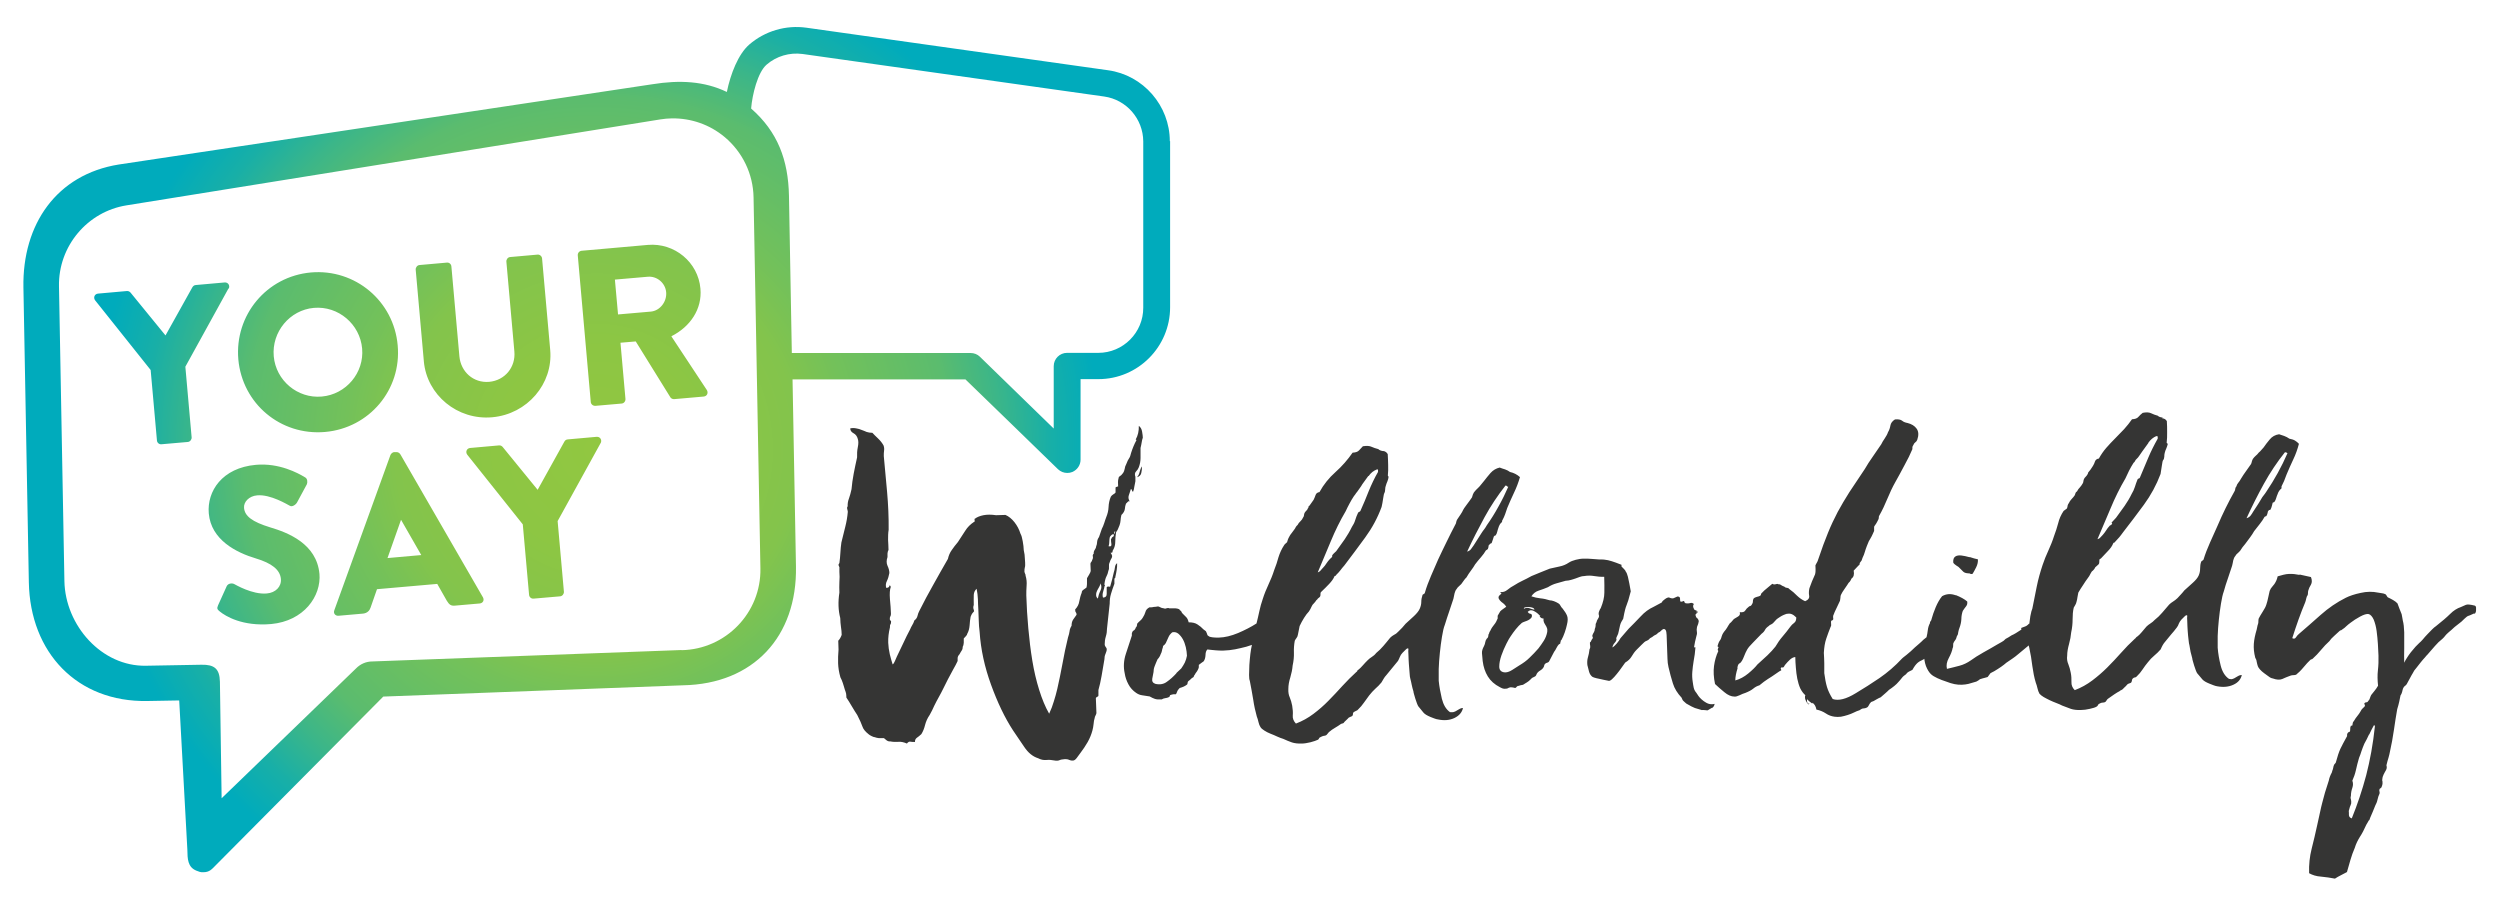 <?xml version="1.0" encoding="UTF-8"?>
<svg id="Layer_1" data-name="Layer 1" xmlns="http://www.w3.org/2000/svg" xmlns:xlink="http://www.w3.org/1999/xlink" version="1.1" viewBox="0 0 1750.7 634.3">
  <defs>
    <style>
      .cls-1 {
        fill: url(#radial-gradient);
      }

      .cls-1, .cls-2 {
        stroke-width: 0px;
      }

      .cls-2 {
        fill: #353534;
      }
    </style>
    <radialGradient id="radial-gradient" cx="417.8" cy="314.9" fx="417.8" fy="314.9" r="352.7" gradientUnits="userSpaceOnUse">
      <stop offset="0" stop-color="#91c741"/>
      <stop offset=".2" stop-color="#8dc643"/>
      <stop offset=".4" stop-color="#83c44c"/>
      <stop offset=".5" stop-color="#73c15a"/>
      <stop offset=".7" stop-color="#5bbc6e"/>
      <stop offset=".8" stop-color="#3cb688"/>
      <stop offset=".9" stop-color="#18afa7"/>
      <stop offset="1" stop-color="#00abbc"/>
    </radialGradient>
  </defs>
  <path class="cls-2" d="M1659.1,514.4c1-2.2,2.1-4.4,3.3-6.5.5,0,.7.2.7.7-1.3,12.4-3.4,23.8-6.1,34.3-2.8,10.5-6.2,20.6-10.1,30.2-1.3-.4-1.9-1.2-2-2.3,0-1.1,0-2.1-.1-2.9.3-1.3.6-2.2.8-2.9.3-.6.6-1.4.9-2.4.1-1.1,0-2.1-.2-2.8-.3-.8-.3-1.6,0-2.4,0-2.1.4-4,1-5.7.6-1.8.6-3.4,0-5,1-2.2,1.9-4.7,2.5-7.4.6-2.7,1.3-5.6,2.2-8.6.6-1.4,1.2-3,1.7-4.7.6-1.7,1.2-3.4,2-5.2,1.2-2.1,2.3-4.3,3.3-6.5M1610.4,402.6c-2.5-.5-5-.8-7.4-.7-1.3,0-2.6.3-4,.6-1.4.4-2.7.7-4,1.1-.3,1.3-.6,2.3-1,3.1-.4.8-.8,1.6-1.3,2.3-.5.7-1.1,1.4-1.7,2.1-.6.6-1.1,1.5-1.6,2.7-.3,1.1-.6,2.6-1,4.5-.4,1.9-.8,3.6-1.3,5-.4,1.4-1.3,3.1-2.6,5.1-1.3,2-2.2,3.6-2.8,4.8-.1.5-.2,1-.2,1.7,0,.6,0,1.3-.2,1.9-.3.8-.5,1.5-.6,2.2-.1.6-.3,1.3-.4,1.9-1.1,3.7-1.8,7-2,10-.2,3,.1,6.2,1,9.7.5.8.9,1.7,1,2.8.2,1.1.5,2.1.8,3.1.2.6.7,1.4,1.5,2.3.8.9,1.8,1.8,2.9,2.6,1.1.8,2.2,1.6,3.3,2.4,1,.8,2,1.2,2.8,1.3,2.7,1,4.9,1.1,6.6.4,1.7-.8,3.7-1.6,5.9-2.4.6-.2,1.2-.3,1.9-.3.6,0,1.3-.1,1.9-.3,1.5-1.2,3.3-2.9,5.2-5.2,1.9-2.3,3.5-4,4.7-5.1.3-.3.6-.5.9-.5.3,0,.6-.2.9-.5,2-1.8,3.9-3.8,5.8-6.1,1.9-2.3,3.8-4.3,5.8-6.1.7-1.1,1.9-2.4,3.5-3.8,1.6-1.4,2.8-2.5,3.6-3.3.3-.3.6-.5.9-.5.3,0,.6-.2.9-.5,1.2-.8,2.3-1.6,3.1-2.5.8-.8,1.9-1.6,3.1-2.5,1.7-1.3,3.8-2.7,6.4-4.1,2.6-1.4,4.5-2,6-1.8,1.4.4,2.6,1.8,3.6,4,.9,2.3,1.6,4.9,2,7.9.4,3,.7,6.1.9,9.2.2,3.2.3,5.8.4,8,.1,3.5,0,6.9-.4,10.3-.4,3.4-.3,7,.1,10.8-.8,1.3-1.5,2.5-2.4,3.5-.8,1.1-1.6,2.1-2.4,3-.4.8-.7,1.5-.9,2.2-.1.6-.5,1.3-1.1,1.9-.3.6-.7,1-1.3,1-.6,0-1,.2-1.3.5-.3.2-.3.5,0,1.1.3.5.3,1,0,1.3-.5.5-.9,1-1.5,1.5-.5.5-1,1.1-1.2,1.7-.8,1.3-1.5,2.5-2.4,3.5s-1.6,2.2-2.4,3.5c-.5.5-.7.9-.8,1.3,0,.4-.2,1-.3,1.8-.2.2-.4.2-.7.2-.3,0-.5.1-.4.3-.3.5-.4,1.1-.4,1.8,0,.7,0,1.4-.2,2-.3.2-.6.3-.8.4-.2,0-.4.2-.6.4-.3.3-.5.8-.6,1.3,0,.6,0,.9,0,1.1-2.1,3.7-3.6,6.7-4.7,8.9-1,2.2-2.1,5.4-3.2,9.6,0,.1-.2.4-.6.8-.4.4-.6.7-.6.8-.3.6-.5,1.3-.6,2-.1.7-.3,1.4-.6,2l-.4,1.4c-.6,1.1-1,2-1.3,2.8-.3.7-.6,1.7-.8,2.8-1.1,3.4-2,6.2-2.7,8.5-.6,2.3-1.2,4.5-1.8,6.7-.6,2.2-1.1,4.4-1.6,6.8-.5,2.4-1.2,5.4-2,9.1-1.2,5.6-2.5,11.1-3.9,16.6-1.4,5.5-2,11.2-1.8,17.2,2.3,1.3,5.1,2.2,8.4,2.4,3.3.3,6.6.8,9.7,1.4,1.2-.8,2.6-1.6,4.2-2.4,1.6-.8,2.9-1.5,4.2-2.2.8-3,1.7-6,2.5-8.7.8-2.8,1.8-5.5,3-8.3.8-2.7,2.1-5.3,3.6-7.7,1.6-2.4,2.9-5,4.1-7.7l.5-1c.1-.2.4-.7.9-1.5.3-.6.5-1,.6-1.1,0,0,.2-.2.3-.3.2,0,.3-.2.3-.4,0-.2.3-.6.5-1.4.6-1.3,1.2-2.7,1.8-4.2.6-1.5,1.1-2.9,1.7-4.2.7-1.3,1.3-2.7,1.6-4.2.3-1.5.8-2.9,1.4-4.2.2-.3.1-.8,0-1.4-.2-.6-.2-1.2,0-1.7,0-.2.2-.4.7-.7.4-.3.7-.6.7-.7.4-1.1.7-1.9.7-2.4,0-.5,0-.9,0-1.2,0-.3,0-.7-.2-1.1,0-.4,0-1.2.3-2.5.4-1.3,1-2.4,1.6-3.5.7-1.1,1.1-1.9,1.2-2.5.1-.5.1-1,0-1.5-.2-.5-.2-1,0-1.3.4-1.6.8-3.2,1.3-4.7.4-1.5.8-2.9,1-4.2,1.1-4.8,2-9.9,2.8-15.3.8-5.4,1.5-10.2,2.3-14.5.6-1.8,1-3.5,1.4-5.2.3-1.7.6-3.1.9-4.4.6-.8,1.1-2,1.4-3.6.3-1.6,1.1-2.8,2.4-3.6.3-.3.8-1,1.3-2.1.6-1,1.2-2.1,1.8-3.3.6-1.1,1.1-2.1,1.7-3,.5-.9.8-1.5,1-1.8.2-.2.7-.8,1.6-2,.9-1.1,1.9-2.4,2.9-3.7,1.1-1.3,2-2.5,3-3.5.9-1.1,1.4-1.7,1.6-1.8,2-2.3,3.8-4.3,5.4-6.2,1.6-1.9,3.3-3.5,5.2-5,.9-.8,1.6-1.6,2-2.2.5-.6,1.3-1.5,2.5-2.5.8-.6,1.4-1.2,2-1.7.5-.5,1-.9,1.3-1.2.3-.3,1.2-1.1,2.8-2.3,1.5-1.1,2.5-1.9,2.8-2.2,1.5-1.5,2.6-2.5,3.1-2.9.5-.5,1-.8,1.4-1,.4-.2.8-.3,1.4-.5.5-.2,1.5-.6,2.9-1.3.3.3.6.2.9-.3.3-.5.5-1.1.5-1.8,0-.7,0-1.4,0-2.1-.1-.7-.4-1.1-.9-1.3-3.2-.8-5.3-1-6.3-.5-1,.5-2.1,1-3.4,1.5-2.7.9-5.2,2.5-7.5,4.8s-5.7,5.2-10,8.6c-.8.5-1.7,1.3-2.7,2.3-1.1,1.1-2.2,2.2-3.3,3.4-1.2,1.2-2.2,2.4-3.2,3.6-1,1.1-1.8,2-2.4,2.4-.8.7-1.7,1.6-2.7,2.7-1.1,1.2-2.1,2.4-3.2,3.8-1.1,1.4-2,2.7-2.8,4-.8,1.3-1.5,2.4-1.9,3.4-.1-3-.1-6.4,0-10.3,0-3.9,0-7.5,0-11-.1-3.3-.4-6.1-1-8.3-.2-.8-.3-1.6-.4-2.3-.1-.8-.3-1.5-.4-2.1-.5-1.1-1-2.4-1.6-4-.5-1.5-1-2.7-1.3-3.5-.7-.8-1.7-1.6-3.1-2.4-1.4-.8-2.6-1.4-3.7-1.9-.3-.3-.6-.7-.9-1.3-.3-.6-.6-.9-1.1-1-.6-.3-1.4-.5-2.3-.6-.9-.1-1.7-.3-2.5-.4-3.8-.8-7.9-.8-12.2.2-4.3.9-7.8,2.1-10.4,3.4-6.4,3.2-12.2,7.2-17.6,12-5.4,4.8-10.4,9.2-15.2,13.3-.8.6-1.5,1.5-2.1,2.4-.6,1-1.5,1.2-2.6.6,1.4-4.5,2.9-8.8,4.4-13.1,1.5-4.2,3.1-8.3,4.7-12.1.3-.8.5-1.7.7-2.6.2-1,.5-1.7,1-2.4.1-.3.2-.8.2-1.3,0-.5,0-1.1.2-1.8.4-1.4,1-2.8,1.9-4.2.8-1.4.8-3.2,0-5.3-2.9-.7-5.6-1.3-8.1-1.8M1601.2,316.9c.2.3.4.4.7.4-4.1,9.5-9.1,18.5-14.9,27.1-.6.9-1.2,1.8-1.8,2.5-.6.7-1.3,1.7-2,3-.8,1.3-1.5,2.6-2.4,3.9-.8,1.3-1.8,2.8-3,4.6-.4.8-1,1.6-1.7,2.6-.7.9-1.6,1.5-2.9,1.9,3.8-8.3,7.9-16.4,12.2-24.2,4.3-7.8,9.2-15.1,14.6-21.9.6-.2,1-.1,1.2.2M1504.4,310.1c1.6-2.3,3.5-3.8,5.6-4.7.6,0,1,.1,1,.4v1.4c-2.5,4.4-4.7,8.8-6.6,13.3-1.9,4.5-3.9,9.1-5.9,14-.1.3-.4.5-.8.6-.4.1-.7.3-.8.6-.7,1.8-1.4,3.5-1.9,5.3-.6,1.8-1.3,3.4-2.2,4.8-1.5,3.1-3.2,5.9-5,8.5-1.9,2.6-3.9,5.4-6,8.3-.3.3-.8.8-1.4,1.5-.6.6-1.1,1.2-1.4,1.5-.3.2-.4.4-.2.6s.3.4.3.6c-.3.5-.7.8-1.1,1-.5.2-.8.4-.9.7-.8.8-1.5,1.8-2.2,2.9-.7,1.1-1.5,2.2-2.4,3.2-.4.5-1,1.1-1.6,1.7-.6.7-1.3,1.1-2.1,1.3,2.9-6.7,5.9-13.9,9.1-21.4,3.1-7.5,6.6-14.6,10.5-21.2.7-1.6,1.6-3.4,2.5-5.3,1-1.9,2-3.8,3.2-5.6.5-.3.8-.8,1-1.2.2-.5.6-1.1,1.3-1.7.4-.3,1.1-1.1,1.8-2.2.8-1.1,1.4-2.1,2-2.9,1.2-1.6,2.6-3.6,4.2-5.8M1514.5,292.4c-1.5-.1-2.7-.5-3.5-1.3-1.6-.4-3.1-1-4.6-1.7-1.4-.7-3.4-.8-5.9-.3-1.1.8-2.1,1.8-3,2.8-.9,1.1-2.4,1.6-4.5,1.7-1.7,2.4-3.5,4.7-5.5,6.9-2.1,2.2-4.2,4.4-6.3,6.5-2.1,2.1-4.2,4.3-6.2,6.6-2,2.3-3.7,4.8-5.2,7.5-1.4.2-2.3.9-2.7,2-.4,1.1-.8,2.2-1.4,3.1-1.3,2.1-2.3,3.5-2.9,4.1-.3.2-.5.5-.6,1,0,.5-.3.9-.6,1.2-.1.3-.4.7-.8,1.1-.4.4-.7.8-1,1.1-.4.6-.7,1.3-.8,2,0,.7-.2,1.3-.5,1.8-.6,1.1-1.3,2-2,2.8-.8.8-1.5,1.7-2,2.8-.6.3-1,.8-1.1,1.3-.1.6-.4,1.1-.6,1.6-.6.8-1.3,1.7-2.2,2.6-.8.9-1.4,1.7-1.7,2.5-.6.8-.9,1.5-1,2,0,.6-.2,1.2-.5,2-.9.7-1.7,1.2-2.3,1.7-1.8,2.7-3.1,5.6-3.8,8.6-.8,2.9-1.7,5.9-2.9,9-1.1,3.5-2.5,6.9-4,10.2-1.5,3.3-2.9,6.6-4,10-1.7,5.1-3.1,10.1-4.1,15.1-1,4.9-2,10.1-3.1,15.5-.4.8-.9,2.6-1.4,5.3-.4,2.7-.8,5.6-1,8.6-.2,3-.3,5.8-.3,8.4,0,2.6.2,4.2.5,4.8,1,4.5,1.7,8.9,2.2,13.1.6,4.2,1.3,8,2.4,11.6.5,1.3.9,2.6,1.2,4,.3,1.4.8,2.7,1.4,3.8.7.8,1.6,1.5,2.9,2.3,1.3.7,2.7,1.5,4.2,2.2,1.5.7,3.1,1.4,4.7,2,1.6.6,3,1.2,4.1,1.8,2.2.9,4.3,1.6,6.1,2.3,1.8.6,4.2.9,7,.8,1.9,0,4-.3,6.2-.8,2.3-.5,4-1,5-1.7.3-.2.6-.5.8-1,.2-.5.7-.9,1.5-1.2.6-.3,1.2-.5,1.9-.5.6,0,1.1-.1,1.4-.3.5-.2.8-.5,1.1-1.1.3-.6.7-1,1.1-1.3,1.4-1,2.8-2,4.3-3,1.4-1,2.7-1.7,3.8-2.3.3-.3.7-.6,1.3-.8.5-.2,1-.6,1.5-1.2.3-.3.6-.6,1-1,.4-.3.7-.6,1-1,.5-.7,1-1.1,1.6-1.3.6-.2,1.1-.3,1.4-.5.5-.3.7-.8.8-1.4,0-.6.2-1.1.5-1.5.4-.5,1-.8,1.5-.9.6,0,1-.3,1.3-.6,1.7-1.6,3.1-3.3,4.2-5,1.1-1.7,2.4-3.4,3.7-5,1.4-1.8,2.8-3.3,4.5-4.7,1.6-1.3,3.1-2.8,4.5-4.4.9-2.2,1.9-4,3.1-5.3,1.4-1.8,2.7-3.4,4.1-5,1.4-1.5,2.7-3.2,4.1-5,.6-.8,1.1-1.7,1.4-2.7.4-.9.9-1.8,1.7-2.7.6-.6,1.4-1.4,2.3-2.3.9-.9,1.5-1.1,1.9-.6-.1.8-.2,2.2,0,4.3,0,2.1.2,4.2.3,6.4.2,2.2.3,4.3.6,6.3.2,2,.4,3.2.6,3.7.4,3.1,1.1,6.2,2,9.2,0,.3.1.9.4,1.9.3,1,.6,2,.9,3.1.4,1.1.7,2.2,1.1,3.2.4,1,.7,1.8,1,2.2,1.5,1.8,2.7,3.3,3.7,4.4,1,1.1,2.6,2,4.8,2.9.8.3,1.7.6,2.8,1.1,1,.4,2,.7,2.8.8,4.3.8,8.1.4,11.3-1.1,3.3-1.5,5.2-3.8,5.9-6.8-1,0-1.7.2-2.4.6-.6.3-1.2.7-1.9,1.1-.6.4-1.3.8-2,1-.7.3-1.6.3-2.7,0-2.7-1.8-4.7-4.9-5.8-9.3-1.1-4.4-1.8-8.5-2.1-12.5,0-1.9,0-4.6,0-8.2.1-3.6.4-7.3.8-11.3.4-3.9.9-7.8,1.5-11.4.6-3.6,1.2-6.5,2-8.6.8-3,1.8-6.1,2.9-9.2,1.1-3.1,2-6,2.9-8.7.3-1.3.6-2.5.8-3.8.3-1.3.8-2.3,1.5-3.1.3-.6.8-1.3,1.5-1.8.7-.6,1.3-1.2,1.9-1.9.5-.8,1-1.6,1.6-2.4.6-.8,1.2-1.5,1.8-2.2,1.2-1.6,2.4-3.2,3.5-4.7,1.1-1.5,2.1-3,2.8-4.3,1.2-1.6,2.5-3.3,4-5.1,1.4-1.8,2.5-3.4,3.3-4.9.1-.2.4-.3.7-.4.3,0,.6-.2.7-.4.4-.8.7-1.5.8-2.2,0-.6.2-1.1.6-1.4.1-.3.4-.5.7-.5.3,0,.6,0,.7-.3.4-.8.8-1.7,1-2.7.2-1,.4-1.7.5-2,.2-.2.3-.3.5-.3.2,0,.4,0,.7-.3.6-.8,1-1.7,1.3-2.8.3-1,.6-1.9.9-2.5.3-1,.7-1.8,1.2-2.5.5-.7.9-1.2,1.3-1.3.3-.5.4-.8.3-.9,0-.2,0-.5,0-.9,1.2-2.2,2.4-5,3.5-8.2,1.5-3.5,3-7.1,4.7-10.6,1.7-3.5,3-7.2,4-11-.8-.9-1.8-1.7-2.8-2.3-1-.6-2.4-1-3.9-1.3-1.1-.8-2.3-1.4-3.6-1.9-1.3-.5-2.5-.9-3.6-1.2-2.7.4-4.9,1.6-6.6,3.7-1.7,2-3.1,3.9-4.2,5.5-.6.6-1.2,1.3-1.7,1.9-.5.7-1.1,1.2-1.7,1.7-.8,1-1.5,1.8-2.2,2.3-.7.6-1.3,1.3-1.9,2.1-.3.5-.5,1-.7,1.6-.1.6-.3,1.2-.6,2-1.2,1.8-2.4,3.5-3.6,5.1-1.2,1.6-2.3,3.3-3.4,5.1-.7,1.3-1.4,2.3-2,3-.6.7-1.1,1.6-1.3,2.5-.5.5-.7,1.1-.8,1.7,0,.6-.2,1.2-.5,1.7-4.3,7.6-8.3,15.7-12,24.4-1.6,3.7-3.3,7.5-5.2,11.6-1.8,4-3.3,7.9-4.5,11.8,0,.2-.2.4-.7.7-.5.3-.8.6-.9.7-.6,1.6-.8,3.2-.8,4.9,0,1.7-.3,3.3-1,4.9-.7,1.6-2.1,3.3-4.1,5.1-2,1.8-4,3.6-6,5.4-.8,1-1.5,1.9-2.3,2.7-.8.8-1.6,1.7-2.5,2.7-1.1,1-2.1,1.8-3.1,2.4-1,.6-1.9,1.3-2.7,2.1-1.7,2-3.3,3.9-4.9,5.7-1.6,1.9-3.3,3.5-5.2,5-.9,1-1.9,1.8-3,2.5-1.1.7-2,1.4-2.8,2.2-1.1,1.3-2.2,2.6-3.3,3.9-1.1,1.3-2.1,2.3-2.9,2.9-.6.3-1,.7-1.2,1-.2.3-.4.6-.7.7-3.4,3.1-6.6,6.4-9.7,9.9-3.1,3.5-6.3,6.9-9.6,10.2-3.3,3.3-6.8,6.3-10.5,9.1-3.7,2.8-7.8,5.1-12.3,6.8-1.7-1.7-2.4-3.6-2.3-5.6,0-2.1,0-4.3-.5-6.6-.4-2.2-1-4.2-1.7-6-.8-1.8-1.1-3.8-.8-6,0-2.5.5-5.2,1.3-8.1.8-2.9,1.3-5.6,1.5-8.1.7-3.2,1-6.2,1-9.2,0-2.9.2-5.7.8-8.2.3-.6.7-1.3,1.1-1.9.4-.6.7-1.5.9-2.4.3-1.1.5-2.1.6-3,.1-.9.3-1.9.6-3.2,1-1.8,2.2-3.6,3.4-5.4,1.2-1.9,2.2-3.4,3.2-4.7.8-1,1.4-2,1.9-3.1.5-1.1,1.1-1.9,1.7-2.2.8-.8,1.2-1.4,1.4-1.8.1-.4.4-.8.9-1.1.3-.3.6-.6,1-.9.4-.2.7-.6,1-1.1.1-.3.2-.8.2-1.4,0-.6,0-1.2.2-1.7l.9-.5c1.5-1.6,3.2-3.3,4.9-5.2,1.8-1.8,3-3.6,3.7-5.3,0-.3.2-.5.6-.6.4,0,.6-.2.6-.4,1.2-1.3,2.2-2.5,3.1-3.4.8-1,1.7-2.1,2.6-3.4,4.8-6.2,9.7-12.6,14.6-19.3,4.9-6.7,8.8-13.9,11.7-21.6.2-1.6.5-3.5.9-5.8.3-2.3.6-3.6.9-3.9.5-.5.7-1.3.8-2.3,0-1,.1-1.9.3-2.7.3-1.1.6-2.2,1.1-3.1.4-1,.8-2.1,1.1-3.4-.2,0-.3,0-.5-.2-.3-.3-.4-.5-.3-.7.2-2.1.4-4.4.3-7,0-2.6,0-5.3-.2-7.9-.7-1.2-1.8-1.9-3.3-2M1369.6,416.9c-3.4-1.3-6.6-1.1-9.6.6-1.7,2.1-3.2,4.7-4.5,7.8-1.3,3.1-2.2,5.8-2.8,8-.1.8-.4,1.4-.8,1.8-.4.4-.5.8-.3,1.1-.9,1.6-1.4,3.3-1.6,5.1-.2,1.7-.5,3.4-.9,5-.4,2.2-.8,4.4-1.2,6.4-.4,2.1-.6,4-.5,5.7,0,2.8.4,5.5,1.3,8,1,2.5,2.1,4.3,3.4,5.6,1.1,1.1,2.7,2,4.6,2.9,1.9.9,4,1.7,6.2,2.4,4,1.6,7.7,2.4,11,2.2,1.6,0,3.1-.3,4.6-.6,1.5-.4,3.3-.9,5.5-1.6,1.2-.7,2-1.1,2.2-1.4.2-.2.5-.4.8-.4,1.1-.4,2-.6,2.8-.8.8-.2,1.5-.4,2.1-.6.4-.5,1.1-1.4,2-2.7.6-.3,1.1-.6,1.5-.8.4-.2.7-.3,1-.5,3.7-2.2,6.6-4.2,8.6-6,1.7-1.2,3.2-2.2,4.4-3,1.2-.8,2.5-1.8,3.9-3,2.6-2.1,5.2-4.3,7.7-6.4,2.5-2.1,4.8-4.1,6.8-5.9.9-1.3,1.7-2.3,2.5-3,.8-.7,1.3-1.6,1.6-2.5.3-1.8.6-3.5.9-5.2.3-1.8.2-3.2-.5-4.5-.8-.1-1.5,0-2.2.7-.7.6-1.5,1.1-2.4,1.6-1.4.8-2.7,1.6-4.1,2.4-1.3.8-2.3,1.3-2.9,1.6-.9,1-1.8,1.6-2.8,1.9-1,.3-1.7.6-2.4.9-.1.2-.2.4,0,.8.1.4,0,.6-.3.6-1.2.8-2.4,1.6-3.6,2.3-1.2.7-2.1,1.2-2.9,1.5-.8.5-1.5,1-2.2,1.4-.7.4-1.4.8-2,1.1-.9,1-1.8,1.7-2.8,2.2-.9.5-2,1.1-3.2,1.8-2.8,1.7-6,3.5-9.6,5.5-3.6,2-6.5,3.9-8.7,5.5-2.6,1.8-5.3,3.1-8,3.8-2.7.7-5.7,1.5-8.8,2.2-.6-2.5-.1-5,1.3-7.6,1.4-2.6,2.3-4.9,2.7-7,.3-.3.4-1.4.4-3.1.3-.8.7-1.6,1.3-2.3.6-.7,1-1.7,1.3-3,.3-.3.5-.8.7-1.3.1-.6.2-1,.2-1.3.1-.5.2-.9.3-1.3,0-.4.3-.9.5-1.6.9-2.3,1.3-4.4,1.4-6.4,0-2,.4-4,1-5.7.7-1.1,1.5-2.2,2.3-3.2.8-1,1-2.1.8-3.4-2-1.7-4.6-3.1-8.1-4.5M1379.2,390.2c-2.1-.6-4-1-5.7-1.2-1.7-.2-3.2,0-4.2.7-1.1.7-1.6,2-1.5,4.1,0,.6,1.2,1.7,3.7,3.2,1.5,1.5,2.6,2.6,3.3,3.3.7.7,1.9,1.1,3.5,1.2.6,0,1.1,0,1.4.3.3.2.9.3,1.7,0,.8-1.3,1.6-2.8,2.5-4.6.9-1.8,1.3-3.6,1.2-5.5-1.8-.4-3.7-.9-5.7-1.6M1251.5,429.9c2.1-.6,4.2.2,6.4,2.5,0,1.7-.4,3-1.5,3.8-1.1.8-2,1.7-2.7,2.7-1.7,2.3-3.4,4.5-5.3,6.7-1.9,2.2-3.6,4.6-5.1,7.2-1.5,1.9-3.4,4-5.6,6.1-2.2,2.1-4.6,4.3-7,6.4-1.4,1.8-3.5,3.9-6.4,6.3-2.9,2.4-5.9,4-9.1,4.9,0-2.5.6-5.4,1.6-8.6-.2-.3-.1-.9.2-1.8.3-.9.8-1.5,1.6-1.8.9-.8,1.8-2.3,2.6-4.4.8-2.1,1.6-3.8,2.3-5,.7-1.3,2.1-2.9,4-4.8,1.9-1.9,3.9-4,6.1-6.3,1.1-.8,1.9-1.7,2.4-2.7.5-1,1.4-1.9,2.6-2.7.4-.5.9-.8,1.4-1,.5-.2,1-.5,1.6-1,1.2-1.3,2-2.2,2.4-2.6.4-.4,1.3-1,2.7-1.9,1.2-.8,2.9-1.6,5-2.2M1269.2,492.1c1.5,1,2.4,2.6,2.8,4.8,2.5.5,4.8,1.5,6.6,2.7,1.9,1.3,3.9,2,6.1,2.3,1.4.2,2.9.2,4.5,0,1.6-.3,3.1-.7,4.7-1.2,1.6-.5,3.1-1.1,4.5-1.8,1.4-.7,2.6-1.2,3.7-1.5,1.1-.8,2-1.3,2.8-1.3.8,0,1.6-.2,2.4-.6.6-.3,1.1-.9,1.4-1.6.3-.7.8-1.5,1.6-2.3,1.1-.3,2.4-.9,3.7-1.8,1.4-.8,2.4-1.3,3-1.5.9-.8,1.9-1.7,3-2.6,1.1-.9,2-1.8,2.8-2.6,1.2-.8,2.5-1.7,3.7-2.7,1.2-1,2.2-1.9,2.8-2.7.8-.8,1.6-1.8,2.4-2.8.8-1.1,1.9-2,3.1-2.8.3-.6.9-1.2,1.8-1.7.9-.5,1.8-.9,2.6-1.3.7-1.3,1.4-2.3,1.9-3,.5-.7,1.1-1.3,1.6-1.8.5-.5,1.2-.9,1.8-1.3.7-.3,1.7-.8,2.9-1.5,1.5-1.8,3.1-3.2,4.6-4.3,1.5-1.1,2.7-2,3.5-2.9,1.1-1.1,1.9-2,2.6-2.6.7-.6,1.3-1.2,1.8-1.8.5-.6.8-1.1.8-1.5.3-1.1.6-1.9,1-2.3.4-.4.7-1.1,1-2,.3-.2.8-.8,1.3-1.8.6-1,.9-1.7.9-2.1.8-.3,1.2-1.2,1.3-2.5.1-1.3.3-2.2.4-2.5.4-1.3.5-2.1.1-2.4-.3-.3-.8-.3-1.5.2-.7.4-1.5,1-2.3,1.7-.8.7-1.6,1.4-2.4,2.1-.8,1-1.7,2-2.9,2.9-1.2,1-2.4,2-3.8,3-1.4,1-2.7,1.9-3.9,2.9-1.2.9-2.2,1.7-3,2.4-.8.8-1.8,1.8-3,2.8-1.2,1.1-2.2,1.9-3,2.6-1.8,1.8-3.7,3.5-5.7,5.1-2,1.6-3.1,2.4-3.2,2.6-5,5.4-10.3,9.9-15.8,13.7-5.5,3.7-11,7.3-16.6,10.6-6.8,4.2-12.2,5.5-16.2,4.1-1.8-2.9-3.2-5.7-4-8.4-.8-2.7-1.4-5.9-1.9-9.7,0-2,0-4.3,0-6.9,0-2.5-.2-5-.3-7.3.2-3.8.7-7.1,1.7-10s2-5.7,3.1-8.4c.3-.3.4-.9.3-1.7-.1-.8-.1-1.6,0-2.4.5,0,.9-.3,1.4-.8.1-.3.2-.8,0-1.3,0-.6,0-1,0-1.3.7-1.9,1.5-3.8,2.4-5.5.9-1.8,1.7-3.5,2.4-5.1.1-.6.2-1.3.3-2,0-.7.1-1.4.3-2,.6-1.3,1.5-2.8,2.8-4.6,1.3-1.8,2.1-3.1,2.6-3.9.6-.5,1.1-1.1,1.4-1.7.3-.6.5-1.1.7-1.4,1.5-1,2-2.8,1.5-5.5l3.2-3.4c.6-.5,1-.9,1-1.1,0-.2,0-.5,0-.8.9-1.3,1.4-2,1.6-2.2.1-.2,0,0-.2.2l.6-1.7c.7-1.5,1.3-2.8,1.6-4.1.4-1.3.8-2.6,1.4-4.1.6-1.6,1.1-2.7,1.4-3.4.4-.6.7-1.2,1-1.7.3-.5.6-1.1,1-1.8.4-.7.9-2,1.7-3.7,0-1.4,0-2.3,0-2.7,0-.4.2-.8.5-1.1.2-.3.5-.8.9-1.3.4-.6.9-1.6,1.7-3.2.1-.3.2-.8.2-1.3,0-.6.1-1,.4-1.3,2.1-3.7,3.9-7.6,5.6-11.7,1.7-4.1,3.5-8,5.6-11.7,1.8-3.2,3.9-7,6.2-11.4,2.4-4.3,4.3-8.2,5.7-11.6,0-.3,0-.7,0-1.2,0-.5.2-1,.7-1.7.3-.8.7-1.4,1.3-1.8.6-.4,1.1-1,1.4-1.8,1.1-3.2,1-5.8-.4-7.8-1.4-2-3.6-3.3-6.4-4-1.6-.3-2.9-.8-3.8-1.6-1-.8-2.6-1.1-5-.9-1.9,1.2-2.9,2.6-3.2,4.3-.3,1.7-.8,3.2-1.7,4.7-.4,1.3-1.2,2.7-2.2,4.2-1.1,1.5-1.9,3-2.5,4.2-2.1,3.1-4.1,6-6.1,8.9-2,2.8-3.8,5.6-5.4,8.4-4.2,6.2-7.8,11.6-10.8,16.2-3,4.7-5.7,9.3-8.2,13.9-2.4,4.6-4.7,9.4-6.8,14.6-2.1,5.1-4.4,11.3-6.8,18.5-.3,1-.6,1.8-1,2.4-.4.6-.7,1.3-1,1.9,0,.8,0,1.7.1,2.8,0,1.1,0,2.3-.4,3.6-1.5,3.2-2.8,6.4-3.9,9.6-.4,1.7-.5,3.5-.2,5.2.3,1.7-.6,3-2.8,3.9-2.1-.9-3.9-2.2-5.6-3.8-1.6-1.7-3.5-3.3-5.6-4.8-.3-.5-.9-.7-1.6-.8-.7,0-1.3-.3-1.8-.8-1.1-.4-1.9-.8-2.4-1.2-.5-.4-1.1-.5-1.9-.5-.3-.3-.9-.3-1.7,0-.8.3-1.6.2-2.4-.3-1.1,1-2.3,2-3.7,3.1-1.4,1.1-2.5,2.1-3.4,3.1-.5.3-.7.7-.8,1.1,0,.4-.2.8-.6,1.1-.6.3-1.4.6-2.4.8-.9.2-1.7.6-2.3,1.3-.3.6-.4,1.3-.4,2,0,.7-.3,1.5-.9,2.3-.3.5-.6.7-1,.8-.4,0-.7.2-1,.5-1.1.8-1.9,1.7-2.5,2.7-.6,1-1.9,1.3-3.8,1.1.4,1.4,0,2.4-1.3,3.1-1.2.7-2.2,1.3-2.8,1.7-.5.5-.9,1-1.4,1.6-.4.6-.9,1-1.4,1.3-.8,1.1-1.4,2.2-2,3.2-.6,1-1.3,1.9-2,2.7-.6.8-1,1.5-1.2,1.9-.2.5-.4.9-.5,1.3-.1.4-.3.8-.4,1.3-.1.5-.4,1-.9,1.7-.5.6-.8,1.4-1.1,2.2-.3.8-.5,1.4-.6,1.9.5.3.7.5.7.7s0,.4-.2.6c-.1.3-.2.5-.3.8,0,.3,0,.7.4,1.2-1.5,3.2-2.5,6.7-3,10.4-.5,3.7-.3,8,.7,12.7,1.8,1.7,3.9,3.6,6.5,5.7,2.5,2.1,4.9,3.1,7.1,3.1.8.1,2-.2,3.5-.9,1.5-.8,3-1.3,4.2-1.7,2.5-1,4.3-2,5.5-3,1.2-1,2.6-1.8,4.3-2.3,2.2-1.8,4.1-3.3,5.9-4.4,1.8-1.1,3.8-2.4,5.9-3.9.5-.3,1-.7,1.6-1.1.6-.4,1.2-.8,1.9-1.1,0-.3-.1-.6-.3-.9-.2-.3-.1-.6.2-1,0-.1.2-.2.7-.1.5,0,.8,0,.9-.1.3-.3.5-.6.7-1,.1-.3.4-.6.7-1,.9-1.1,2-2.3,3.2-3.4,1.2-1.1,2.5-1.7,3.7-1.8,0,2.4.2,4.8.4,7.5.2,2.6.5,5.2,1,7.7.5,2.5,1.2,4.8,2.1,6.8,1,2,2.2,3.6,3.6,4.8-.3.3-.4.9-.3,1.7,0,.8.4,1.6.8,2.5.4.8.8,1.5,1.3,1.9.4.4.8.2,1-.4-.6.3-1.1.2-1.4-.4-.3-.6-.4-1.5-.3-2.6,1,1.1,2.2,2.1,3.7,3.1M1198.5,495.9l.2-.3-.2.3ZM1071,425.9c-1.3-.4-2.5-.3-3.8.4-.2-.5.1-.8.9-1,.8-.2,1.7-.3,2.6-.2.9,0,1.8.2,2.6.5.8.3,1.2.8,1.2,1.4-1.1-.3-2.3-.6-3.6-1.1M1078.7,431.3c-.3,0-.5.2-.4.5.7.9,1.5,1.4,2.6,1.3-.1,1.1,0,2,.3,2.7.3.7.7,1.3,1.1,2,.4.6.8,1.3,1,2,.3.7.3,1.6.2,2.7-.4,2.2-1.2,4.3-2.4,6.2-1.2,1.9-2.5,3.7-3.8,5.4-2,2.3-4,4.4-6.2,6.5-2.1,2.1-4.5,3.8-7.2,5.4-1.2.8-2.9,1.9-5,3.2-2.1,1.3-4,1.9-5.7,1.6-2.2-.4-3.3-1.7-3.3-4s.5-4.9,1.5-7.8c1-2.9,2.2-5.6,3.5-8.2,1.3-2.6,2.3-4.3,2.9-5.1,1.2-1.8,2.4-3.5,3.7-5.1,1.3-1.6,2.7-3.1,4.2-4.4.5-.3,1.1-.6,2-.9.9-.3,1.7-.6,2.5-1,.8-.4,1.4-.9,2-1.5.5-.6.7-1.3.5-2.3-.3-.5-.8-.7-1.3-.8-.6,0-1.1-.5-1.6-1.2,1.2-1.3,2.6-1.5,4.2-.7,1.6.8,3,1.8,4.1,3.1.6.3.8.5.5.5M1188.2,485.5c-1.1-1.2-1.8-2.5-2.1-3.8-.3-1.3-.5-2.7-.7-4.1-.4-2.4-.5-4.8-.3-7.2.2-2.5.5-4.9.9-7.3.3-1.6.5-3.2.8-4.9.2-1.7.4-3.3.5-4.9h-1c.4-2.5.9-5.1,1.6-7.6.4-1.1.6-2.2.4-3.2-.2-1-.2-2.2.1-3.5.7-1.6,1.1-2.9,1.2-3.9,0-1-.7-2.1-2.1-3.1.3-.2.3-.4,0-.8-.3-.4-.3-.8.2-1.3.9-.7,1.4-1.3,1.4-1.9.1-.5,0-.4-.2.1-.3.6-.6.8-.9.9.4-1,.3-1.5-.4-1.6-.7-.1-1.2-.5-1.3-.9-.8-1.4-.9-2.6-.1-3.5-.8-.8-1.7-1-2.6-.7-.9.3-2,.3-3.1.2-.6-.3-1-.7-1-1.1,0-.5-.3-.6-.7-.5-.4.3-1.1.5-1.9.5-.3-.5-.5-1.2-.4-2.2,0-1-.6-1.5-1.8-1.5-1.1.5-2,.9-2.7,1.2-.7.3-1.8.1-3.2-.5-.6-.1-1.6.2-2.8,1.1-1.2.8-2,1.6-2.3,2.4l-5.8,3.1c-3.1,1.4-6.2,3.6-9.1,6.8-3,3.2-5.8,6-8.3,8.5l-5.7,6.6c-.6,1.1-1.4,2.3-2.5,3.6-1.1,1.3-2.1,2.3-3.2,2.9.3-1.3.8-2.4,1.7-3.3.8-.9,1.2-1.7,1.2-2.5-.3-.3-.2-1,.4-2.1.6-1.1,1-2.2,1.1-3.1.3-1.4.6-2.9,1-4.5.4-1.6,1.2-3.1,2.2-4.6.5-2.9,1-4.9,1.3-6.2.3-1.3.7-2.4,1.1-3.4.4-1,.8-2.1,1.2-3.4.4-1.3,1-3.4,1.7-6.2-.4-2.2-.7-4-1-5.5-.3-1.5-.6-3.1-1-4.7-.4-1.6-.9-2.9-1.6-3.8,0-.3-.4-.9-1.2-1.7-.8-.8-1.4-1.4-1.7-1.7v-1.2c0,0-3.9-1.5-3.9-1.5-1.9-.7-3.8-1.3-5.5-1.7-1.8-.4-3.7-.6-5.9-.5-1.7-.1-3.5-.2-5.4-.4-1.8-.2-3.7-.2-5.6-.2-1.9,0-3.8.3-5.7.8-1.9.5-3.5,1.1-4.9,2-1.9,1.3-4,2.2-6.5,2.7-2.5.5-4.8,1-6.8,1.5-2.2.9-4.4,1.7-6.5,2.6-2.2.9-4.3,1.7-6.3,2.6-2.3,1.3-4.5,2.4-6.4,3.3-1.9.9-3.9,2-5.9,3.3-1.4.7-2.9,1.7-4.5,3-1.6,1.3-3.2,1.8-4.8,1.6-.3.3-.3.5,0,.6.3,0,.5.3.5.6-1.4,1-2.1,1.9-2,2.6,0,.7.4,1.4,1,2.1.6.7,1.4,1.4,2.3,2,.9.7,1.6,1.5,2.1,2.4-.6.5-1.3,1-2.1,1.5-.8.5-1.5,1.1-2.1,1.7l-1.8,3.1v1.9c-.7,1.8-1.5,3.2-2.5,4.4-1,1.2-1.9,2.5-2.6,4.1-.4.6-.7,1.1-.8,1.5,0,.3-.2.8-.6,1.4,0,1.3-.3,2.2-1.1,2.7-.6.8-1,1.7-1.1,2.5-.1.9-.4,1.8-.9,2.8-1,1.8-1.5,3.4-1.4,4.9.1,1.5.3,3.3.5,5.5.5,4.1,1.7,7.7,3.6,10.8,1.9,3.1,4.7,5.6,8.4,7.5.8.4,1.5.8,2.2,1,.6.2,1.6.2,2.9,0,.9-.5,1.7-.8,2.3-.9.6,0,1.5,0,2.6.3.6.3,1.2.2,1.6-.4.4-.6,1-.9,1.6-.9.8-.3,1.5-.5,2.2-.6.7,0,1.4-.4,2.2-1,.9-.5,1.8-1.1,2.6-1.7.8-.7,1.5-1.3,2.1-2,.3-.3.8-.6,1.6-.9.8-.3,1.3-.7,1.6-1.4.4-1.3,1.4-2.4,3-3.3,1.5-.9,2.5-2.2,2.7-3.8.4-.8,1.1-1.3,1.9-1.5.8-.2,1.3-.6,1.6-1.3l3.3-6.3c.6-.8,1.2-1.7,1.7-2.8.5-1,1.1-1.9,1.7-2.5.8-.3,1.1-.7,1-1,0-.3,0-.7.3-1.2,0-.5,0-.7.2-.7h.2c.9-1.6,1.7-3.5,2.4-5.5.7-2.1,1.2-3.8,1.5-5.3.7-2.7.7-4.8.1-6.3-.6-1.5-1.6-3.1-3.1-5-.7-.6-1.1-1.3-1.5-2-.3-.7-.8-1.3-1.5-1.7-1-.6-2-1.1-3.1-1.5-1.1-.4-2.1-.6-2.9-.6-2.2-.7-4.4-1.2-6.6-1.4-2.1-.2-4.2-.7-6.3-1.4,1.2-1.9,2.9-3.3,5.1-4,2.2-.7,4.4-1.5,6.5-2.4,1.9-1.2,3.8-2.1,6-2.7,2.1-.6,4.3-1.2,6.4-1.8,1.3,0,2.5-.3,3.7-.6,1.2-.3,2.2-.7,3.2-1,.9-.4,1.9-.7,3-1.1,1.1-.4,2.1-.6,3.1-.6,2.4-.4,4.7-.4,7,0,2.3.4,4.6.6,7,.5.1,4.1.2,7.8.1,11.1,0,3.3-.9,6.9-2.5,10.8-.4.6-.9,1.4-1.2,2.4-.4,1-.4,2,0,3.1,0,.6-.2,1.3-.8,2.1-.5.7-.9,1.5-1,2.3-.4.6-.7,1.4-.6,2.2,0,.8-.2,1.7-.6,2.6,0,.8-.2,1.5-.6,2.2-.4.6-.8,1.4-1.1,2.2,0,.8.1,1.3.3,1.5.2.2,0,.6-.4,1.1-.3.3-.5.7-.7,1.2-.1.5-.4.9-.9,1.2,0,.9,0,1.8.2,2.5.1.7,0,1.5-.5,2.3-.2,2.1-.6,3.9-1.1,5.6-.5,1.7-.6,3.4-.4,5.4.4,1.7.8,3.3,1.2,4.7.4,1.4,1.1,2.5,1.9,3.2.2.3.7.6,1.7.9,1,.3,2,.6,3.2.8,1.2.3,2.4.6,3.6.8,1.2.3,2.2.5,3,.6.6.3,1.5,0,2.6-1,1.1-1,2.2-2.2,3.4-3.7,1.2-1.5,2.4-3,3.4-4.5,1-1.5,1.9-2.7,2.5-3.5,2-1.2,3.5-2.6,4.5-4.3,1-1.7,2.1-3.3,3.5-4.7.6-.5,1.7-1.6,3.3-3.3,1.6-1.7,2.8-2.7,3.6-2.9.9-.3,1.5-.8,1.9-1.2.3-.5,1-1,2.1-1.5.9-.8,1.7-1.3,2.3-1.5.6-.2,1.2-.7,1.9-1.5.8-.3,1.4-.8,1.8-1.2.4-.5,1-.9,1.6-1.3,1.6-.5,2.4.8,2.5,4.1.1,3.2.2,7,.4,11.3,0,1.7.1,3.5.2,5.4,0,1.9.3,3.8.7,5.7.9,4.1,2,7.9,3.1,11.5,1.1,3.6,3.2,6.9,6.1,10,.4,1.1.8,1.9,1.3,2.3.5.4,1.1,1.1,2,1.8,2.8,1.6,4.8,2.7,6,3.1,1.3.4,2.9.9,5,1.5.1-.2.9-.1,2.1,0,1.3.2,2,.2,2.1,0,1.1-.7,1.9-1.1,2.3-1.4.5-.3.7-.4.8-.4s0,0,0,.1c0,0-.2.2-.3.4,1.1-1,1.7-2,1.8-3.1-1.4.4-2.8.3-4,0-1.3-.4-2.5-1.1-3.6-1.9-1.1-.8-2.1-1.7-2.8-2.5-.7-.8-1.3-1.6-1.6-2.2,0-.2,0-.2-.3-.2M1055.2,340.3c.2.4.5.6,1,.6-2,4.6-4.3,9.3-6.9,13.9-2.5,4.6-5.2,8.9-8.1,13-.6,1.1-1.2,2-1.8,2.8-.6.7-1.3,1.7-2,2.8l-5.4,8.5c-.6.8-1.2,1.6-1.8,2.5-.6.9-1.5,1.5-2.8,1.9,3.8-8.2,7.9-16.2,12.2-24.1,4.3-7.9,9.2-15.2,14.6-22.1.5-.2.8,0,.9.3M958.4,333.4c1.6-2.3,3.5-3.8,5.9-4.7.5,0,.7.1.7.4v1.4c-2.5,4.3-4.6,8.8-6.5,13.4-1.8,4.6-3.7,9.2-5.8,13.8-.1.3-.4.6-.8.7-.4.2-.6.3-.8.5-.9,1.9-1.6,3.7-2.1,5.4-.5,1.7-1.3,3.2-2.3,4.7-1.5,3.1-3.2,5.9-5,8.6-1.9,2.7-3.9,5.5-6,8.4-.3.3-.8.8-1.4,1.3-.6.6-1.1,1.1-1.4,1.6v.9c-.3.5-.6.9-1,1.1-.4.3-.6.5-.8.8-.8.8-1.5,1.8-2.2,2.8-.7,1.1-1.5,2.2-2.6,3.3-.3.3-.8.8-1.4,1.6-.6.7-1.3,1.2-2.1,1.4,2.9-6.9,5.9-14.1,9.1-21.7,3.1-7.5,6.6-14.6,10.5-21.2.7-1.6,1.6-3.3,2.6-5.2,1-1.8,2-3.7,3.2-5.4.4-.5.8-.9,1-1.3.2-.4.6-.9,1.2-1.6.3-.5.9-1.3,1.7-2.4.8-1.1,1.5-2.1,1.9-2.9,1.2-1.6,2.6-3.6,4.2-5.8M823.8,471.5c-2.1,2.3-4.3,4.3-6.6,5.9-2.2,1.7-4.9,2.2-8.1,1.5-1.8-.6-2.5-1.8-2.2-3.6.3-1.8.6-3.4.9-4.7,0-1.3.2-2.6.8-4.1.6-1.5,1.2-3.1,2-4.8,1.1-1.1,1.8-2.4,2.2-3.6.5-.8.7-1.6.9-2.4.1-.8.3-1.5.6-2.2,0-.8.2-1.3.7-1.6.5-.3.9-.8,1.4-1.6.7-1.6,1.3-3,1.9-4.2.5-1.2,1.4-2.3,2.6-3.3,1.6-.4,3,0,4.2.9,1.2,1,2.3,2.3,3.2,3.9.9,1.6,1.6,3.5,2.1,5.6.5,2.1.7,4.1.8,6-.3,1.7-.8,3.3-1.5,4.8-.7,1.4-1.6,2.8-2.5,4.1l-3.4,3.2ZM968.6,315.9c-1.4-.2-2.6-.6-3.4-1.4-1.7-.4-3.3-1-4.7-1.6-1.4-.7-3.4-.8-6.1-.4-.9,1-1.8,2-2.7,2.9-.9,1-2.4,1.5-4.5,1.6-3.5,5-7.4,9.5-12,13.6-4.5,4-8.3,8.7-11.2,14-1.4.2-2.3.9-2.7,2-.4,1.1-.8,2.2-1.4,3.4l-2.9,4.1c-.5.2-.7.5-.7.9,0,.4-.1.8-.5,1.1-.1.5-.4.9-.8,1.3-.4.4-.7.8-1,1.1-.4.5-.7,1.1-.8,1.9,0,.8-.2,1.4-.5,1.7-.6,1.3-1.3,2.3-2.1,3s-1.5,1.6-1.9,2.5c-.6.5-1,1-1.3,1.5-.2.5-.5,1-.8,1.4-.6.8-1.3,1.7-2,2.7-.8,1-1.4,1.8-1.8,2.7-.4.8-.8,1.5-.9,1.9-.1.5-.4,1.1-.6,1.9-.3.3-.7.6-1,.9-.4.3-.7.6-1,1.1-1.8,2.7-3.1,5.6-4,8.5-.8,3-1.8,6-3,9-1.1,3.5-2.5,6.9-4,10.1-1.5,3.2-2.9,6.6-4,10.1-1,2.9-1.8,5.7-2.4,8.6-.6,2.9-1.3,5.7-2,8.6-3.9,2.5-8.2,4.7-12.9,6.7-4.8,2-9.3,3.1-13.5,3.2-1.7,0-3.2,0-4.5-.2-1.3-.2-2.1-.4-2.4-.7-.6-.3-1.1-.7-1.2-1.3-.2-.6-.4-1.2-.8-2,0-.2-.3-.4-.7-.7-.5-.3-.9-.6-1.2-.9-1.1-1.2-2.5-2.4-4.1-3.4-1.6-1.1-3.7-1.5-6.2-1.5-.4-1.6-.9-2.8-1.7-3.6-.7-.8-1.6-1.7-2.6-2.6-.3-.3-.6-.7-.8-1.3-.2-.5-.5-.8-1-.8,0-.8-1.1-1.3-3.1-1.5h-3.8c-.3.1-.5,0-.6,0,0-.2-.4-.2-1.1-.2-.3,0-.7.1-1.2.3-.5.2-1.1.1-1.9-.2-.6,0-1.3-.2-2-.6-.7-.4-1.4-.7-2-.6-1,.2-1.8.3-2.6.3-.8.2-1.5.3-2,.3-.6,0-.9,0-1.1,0-1.5.8-2.5,1.9-2.8,3.3-.4,1.3-1,2.7-1.9,4-.3.6-.9,1.3-1.7,2-.8.7-1.6,1.4-2.2,2.2,0,1.3-.3,2.1-.9,2.6-.4,1.3-1.1,2.1-2,2.4-.4.6-.7,1.2-.8,1.8,0,.6,0,1.1,0,1.5-1.3,4-2.7,8.3-4.2,12.8-1.5,4.6-1.8,9.1-.8,13.6.4,2.7,1.3,5.3,2.6,7.7,1.3,2.5,3.2,4.5,5.4,6,1.3.9,2.7,1.5,4.3,1.7,1.6.3,3.3.5,5.2.8,1.3.8,2.5,1.3,3.6,1.7,1.1.4,2.7.5,4.8.4.8-.5,1.6-.8,2.5-.9.9-.1,1.7-.3,2.5-.7.2,0,.4-.3.7-.7,0-.2,0-.4.2-.7.8-.3,1.5-.5,2.2-.6.7,0,1.3,0,1.8,0,.3-.3.6-.9.9-1.8.3-.9.9-1.7,1.8-2.6.8-.2,1.6-.5,2.6-.9.9-.4,1.6-.8,2.1-1.2.5-.2.7-.5.8-1.1,0-.6.2-1,.3-1.3.3-.3.7-.7,1.3-1.1.5-.4,1-.9,1.5-1.4.8-.3,1.2-.7,1.3-1.1,0-.4.3-.8.6-1.1.4-.8.9-1.6,1.5-2.3.5-.7.9-1.5,1.2-2.3.1-.2.2-.5.2-1.1,0-.6,0-1,0-1.3.5-.3,1-.8,1.7-1.3.7-.5,1.3-.9,1.7-1.2.8-1.1,1.2-2.6,1.3-4.4,0-1.8.5-3.1,1.3-3.9,2.1.3,4,.4,5.8.6,1.8.2,3.6.2,5.3.2,3-.1,5.7-.4,8.3-.9,2.5-.5,5.1-1.1,7.8-1.8l4-1.3c-.4,1.7-.8,3.9-1.1,6.4-.3,2.5-.5,5.1-.7,7.7-.1,2.6-.2,5-.2,7,0,2,.2,3.4.5,4,.9,4.6,1.7,8.9,2.4,13.2.6,4.2,1.5,8.2,2.5,11.8.5,1.2.9,2.6,1.2,4,.3,1.4.8,2.6,1.4,3.5.5.8,1.4,1.6,2.7,2.4,1.3.8,2.7,1.6,4.3,2.2,1.6.6,3.2,1.3,4.7,2,1.5.7,2.9,1.2,4.2,1.6,2.2,1,4.3,1.9,6.1,2.5,1.8.6,4.2.9,7,.8,1.7,0,3.8-.4,6-.9,2.3-.6,4-1.2,5.3-1.8.3-.2.5-.5.7-.9.1-.4.6-.8,1.4-1.1.6-.3,1.3-.6,1.9-.7.6,0,1.2-.2,1.6-.4.3-.2.7-.5,1-1,.4-.5.7-.9,1-1.2,1.4-1.2,2.8-2.2,4.4-3.1,1.5-.9,2.8-1.7,3.7-2.4.5-.3,1-.6,1.5-.6.6-.1,1-.5,1.3-1.1l2.3-2.2c.3-.5.8-.9,1.4-1.1.6-.3,1.2-.5,1.6-.7.4-.3.7-.8.6-1.4,0-.6.2-1.1.7-1.5.5-.3,1-.6,1.5-.8.6-.2,1-.4,1.3-.8,1.7-1.6,3.1-3.3,4.2-4.9,1.1-1.6,2.4-3.3,3.7-5.1,1.4-1.8,2.8-3.3,4.3-4.7,1.5-1.3,3-2.8,4.3-4.4.6-1,1.1-1.9,1.6-2.7.5-.8,1-1.6,1.8-2.4l8.2-10c.4-.8.9-1.7,1.3-2.8.4-1,1-2,1.8-2.8.6-.6,1.4-1.4,2.3-2.3.9-.9,1.5-1.1,1.9-.6-.1.8-.2,2.2,0,4.3,0,2.1.2,4.2.3,6.4.2,2.2.3,4.3.5,6.3.1,2,.3,3.3.5,3.9.4,1.4.7,2.9,1,4.4.3,1.5.7,3,1.2,4.6,0,.3.1.9.4,1.9.3,1,.6,2,.9,3.1.4,1.1.7,2.2,1.1,3.2.4,1,.7,1.8,1,2.2,1.5,1.8,2.7,3.3,3.6,4.4.9,1.1,2.6,2.1,5,3.1.8.3,1.7.6,2.6,1,1,.4,1.8.6,2.6.7,4.3.9,8.1.6,11.5-1,3.3-1.6,5.3-3.9,6-7-.9,0-1.7.2-2.3.6-.6.3-1.2.7-1.9,1.1-.6.4-1.3.8-2,1-.7.3-1.7.3-2.9.2-2.8-2-4.6-5.1-5.7-9.4-1-4.3-1.8-8.5-2.2-12.6,0-1.9,0-4.6,0-8.2.1-3.6.4-7.3.8-11.3.4-4,.9-7.8,1.5-11.4.6-3.6,1.2-6.4,2-8.3,1-3.2,2-6.4,3.1-9.5,1.1-3.1,2-6,2.9-8.7.3-1.3.5-2.5.8-3.8.3-1.3.8-2.3,1.5-3.1.3-.6.8-1.2,1.4-1.7.6-.5,1.2-1.1,1.8-1.7.6-.8,1.2-1.7,1.8-2.5.6-.9,1.2-1.6,1.8-2.1,1-1.8,2.1-3.4,3.3-5,1.1-1.5,2.1-2.9,2.8-4.2,1.2-1.6,2.6-3.3,4.1-5,1.5-1.7,2.6-3.3,3.4-4.7l1.4-1c.3-.8.5-1.5.5-2,0-.6.3-1,.8-1.3.1-.3.4-.5.7-.6.3,0,.5-.2.7-.4.3-.8.6-1.7.9-2.6.3-1,.5-1.6.6-1.9l.5-.5c.2-.2.4-.2.7-.2.6-.8,1-1.7,1.2-2.7.2-1,.5-1.7.7-2.4.3-1.1.7-2,1.2-2.8.5-.7.9-1.2,1.2-1.3.3-.5.4-.8.3-1,0-.1,0-.4.3-.7.7-1.3,1.3-2.6,1.8-4,.4-1.3.9-2.8,1.5-4.4,1.5-3.5,3-7.1,4.7-10.6,1.7-3.5,3.1-7.2,4.2-11-2-1.8-4.3-3-7-3.6-1-.8-2.1-1.3-3.4-1.8-1.3-.4-2.6-.8-3.8-1.3-2.5.6-4.6,1.8-6.4,3.8-1.7,2-3.2,3.8-4.4,5.4l-3.2,3.9c-.8.8-1.5,1.6-2.2,2.2-.7.7-1.3,1.4-1.9,2.2-.4.6-.9,1.8-1.3,3.4-1.2,1.8-2.5,3.5-3.7,5.1-1.3,1.6-2.4,3.3-3.2,5.1-.8,1.3-1.4,2.3-2,3.1-.6.8-1.1,1.6-1.6,2.4-.3.6-.5,1.3-.6,1.9-.1.6-.3,1.1-.6,1.5-2.1,4-4.1,8-6.1,12.1-2,4-3.9,8.1-5.9,12.3-1.6,3.7-3.3,7.5-5,11.5-1.7,4-3.2,7.9-4.3,11.8,0,.3-.2.6-.7.8-.5.3-.8.5-.9.6-.6,1.8-.9,3.4-.9,5,0,1.6-.4,3.2-1.1,4.8-.7,1.6-2.1,3.3-4,5.1-1.9,1.8-3.9,3.6-5.9,5.4-1.5,1.9-3.2,3.7-5,5.4-.9,1-1.9,1.8-3,2.3-1.1.6-2,1.3-2.8,2.1-1.7,2.1-3.3,4.1-4.8,5.8-1.5,1.8-3.2,3.4-5,4.9-.9,1.2-1.9,2-3,2.7-1.1.7-2,1.4-2.8,2.2-1.2,1.2-2.4,2.4-3.5,3.7-1.2,1.3-2.1,2.3-2.9,2.9-.6.3-1,.7-1,1,0,.3-.3.6-.6.7-3.4,3.1-6.7,6.4-9.9,9.9-3.2,3.5-6.4,7-9.7,10.3-3.3,3.4-6.8,6.4-10.5,9.2-3.7,2.8-7.8,5.1-12.3,6.8-1.6-1.7-2.4-3.6-2.2-5.7.2-2.1,0-4.4-.4-6.8-.4-2.2-1-4.1-1.7-5.8-.8-1.7-1.1-3.7-1-5.9,0-2.7.5-5.4,1.4-8.2.8-2.8,1.4-5.5,1.6-8.2.7-3.2,1-6.2.9-9.1-.1-2.8.1-5.6.6-8.3.3-.6.7-1.3,1.2-1.9.5-.6.9-1.5,1-2.4l1.2-6c.9-1.9,1.9-3.8,3.1-5.7,1.2-1.9,2.3-3.4,3.4-4.5.8-1.1,1.3-2.2,1.8-3.3.4-1,1-1.8,1.6-2.3.8-.8,1.2-1.4,1.4-1.7.1-.3.5-.7,1.1-1.2.1-.3.4-.6.8-.9.4-.3.7-.5,1-.9.3-.3.4-.8.4-1.5,0-.7,0-1.2.2-1.6l.7-.7c1.7-1.6,3.4-3.3,5.2-5.2,1.7-1.8,3-3.6,3.7-5.3,0-.2.2-.3.6-.4.4,0,.6-.3.6-.6,1.2-1.2,2.2-2.2,3-3.3s1.7-2.2,2.7-3.3c4.8-6.3,9.7-12.9,14.6-19.6,4.9-6.7,8.7-13.8,11.5-21.4.4-1.8.8-3.7,1.1-6,.3-2.2.6-3.5.9-3.8.3-.6.5-1.5.5-2.5,0-1,.2-1.9.5-2.7.3-1,.6-1.9,1.1-3,.4-1,.7-2.1.8-3.2l-.2-.2c-.3-.3-.4-.6-.3-.9.2-2.1.3-4.4.2-7,0-2.6-.2-5.2-.3-7.7-.7-1.2-1.7-2-3.2-2.2M780.3,373c0-.2,0-.5.3-.9.4,0,.5.2.3.6-.2.4-.3.8-.3,1.3-.2,0-.3-.3-.4-.9M778.3,381.2c.1,1.2-.5,1.7-2,1.3.4-1.1.6-2.6.6-4.6,0-2,1-3.3,2.8-4,.5,1,.4,1.6-.2,1.9-.6.2-1.1.9-1.5,1.9,0,1,.1,2.2.3,3.4M774.1,420.8c0-1.2-.6-1.9-1.6-1.8-.4.6-.5,1.2-.3,1.6.2.4.4,1.1.4,2.2,1,0,1.5-.7,1.5-1.9M767.6,416.4c0-1.1.3-2,.8-3,.5-1,1-1.9,1.5-2.7.5-.9.7-1.6.7-2.2.9,1.6.9,3.4,0,5.2-.9,1.8-1.5,3.7-1.8,5.5-.9-.8-1.3-1.7-1.2-2.8M795.9,308.1c-1.6,2.9-2.8,5.9-3.8,9-.4,1.7-.8,3-1.4,3.8-.6.8-1.3,2.2-2,4.1-.6,1.1-1,2.2-1.1,3.3-.2,1.1-.6,2.2-1.2,3-.8,1.1-1.5,1.8-2.1,2.1-.6.3-.9.7-.9,1.1-.4,1.3-.5,2.3-.5,3.1,0,.8,0,1.9.1,3.1-.4,0-.7,0-.9.2-.2.1-.4.2-.6.2l-.3.3v3.5c-.3.4-.8.9-1.6,1.3-.7.4-1.3,1-1.7,1.6-1,2.3-1.5,4.8-1.6,7.3-.1,2.5-.7,4.8-1.6,7-.4,1.1-.9,2.4-1.4,4.1-.6,1.7-1.1,3.1-1.7,4.1-.4,1.1-.7,2-1,2.9-.3.8-.6,1.8-1,2.9-.8,1.1-1.2,2.2-1.3,3.3,0,1.2-.3,2.3-.7,3.3,0,.6-.3,1.4-.9,2.2-.6.9-.9,1.8-.8,2.9-.6.4-.8,1.1-.6,1.9.2.8,0,1.7-.5,2.5,0,.4-.2.8-.6,1.3-.4.4-.6.9-.6,1.3l.2,5c0,.4-.3,1.2-1,2.4-.7,1.2-1.2,2.1-1.6,2.7.1,3.3,0,5.5-.4,6.6-.6.4-1.3.9-2.1,1.5-.8.5-1.2,1.2-1.2,2.1-.8,1.9-1.3,3.9-1.7,6-.3,2.1-1.3,4-2.9,5.7,0,1,.2,1.7.5,2,.3.3.5.9.5,1.7-.8,1.1-1.6,2.2-2.4,3.4-.8,1.2-1.1,2.6-1.1,4.3-.8,1.3-1.3,2.6-1.4,3.8-.2,1.3-.5,2.7-1.1,4.4-1.5,6.1-2.8,12.3-3.9,18.5-1.1,6.2-2.4,12-3.6,17.5-.7,3-1.5,5.9-2.4,8.7-.8,2.8-1.9,5.7-3.3,8.7-2.7-4.7-5-10.3-7-16.7-2-6.4-3.6-13.2-4.8-20.5-1.2-7.3-2.1-14.8-2.8-22.6-.7-7.8-1.2-15.5-1.4-23,0-2.1,0-4.3.2-6.8.2-2.4,0-4.7-.7-7,0-.6-.1-1.1-.4-1.5-.2-.4-.3-.8-.4-1.2,0-1.3,0-2.2.2-2.8.2-.6.3-1.3.3-1.9,0-1,0-2.5-.2-4.4,0-1.9-.3-4-.8-6.2,0-1.7-.3-3.7-.7-6.1-.4-2.4-.9-4.2-1.6-5.4-.9-2.9-2.3-5.6-4.2-8-1.9-2.4-4-4.1-6.3-5.1l-6.6.2c-3.4-.5-6.3-.5-8.8,0-2.5.5-4.5,1.3-5.9,2.4-.4,0-.5.4-.3,1.1.2.7.1,1.1-.3,1.1-2.7,1.8-4.7,3.8-6.2,6.2-1.5,2.3-3.2,5-5.2,8-1.6,1.9-3.1,3.8-4.3,5.6-1.3,1.8-2.2,3.9-2.7,6.2-3.6,6.2-7,12.3-10.3,18.2-3.4,6-6.6,12-9.7,18.2-.6,1.1-1,2.2-1.3,3.5-.3,1.3-1,2.3-2.2,3.2-.4,1.3-.9,2.4-1.5,3.3-.6,1-1.1,2-1.5,3-1.6,3-3.2,6.2-4.8,9.7-1.6,3.5-3.2,6.6-4.5,9.4-.4.8-.8,1.9-1.3,3-.5,1.2-1,2-1.6,2.4-.7-2.1-1.3-4.4-2-7.1-.6-2.7-1-5.4-1.1-8.1-.1-3.5.3-7.1,1.2-10.7,0-1,0-1.8.4-2.2.3-.4.4-1.2.4-2.2l-.6-.6c-.2-.2-.3-.5-.3-.9,0-.8.1-1.5.4-1.9.3-.4.4-1,.4-1.9-.1-2.9-.3-6.3-.7-10.1-.3-3.9-.1-6.7.6-8.6-.5-1.2-.8-1.4-1-.6-.2.8-.9,1.3-2.2,1.3-.5-1.7-.3-3.3.5-4.9.8-1.6,1.3-3.4,1.7-5.5,0-1.7-.5-3.4-1.3-5.1-.8-1.8-.8-3.8,0-6.1,0-.8,0-1.7,0-2.5,0-.8.3-1.7.7-2.5,0-2.3-.2-4.6-.3-7,0-2.4,0-4.7.4-7.1.1-8.8-.3-17.6-1.1-26.6-.8-9-1.6-17.3-2.3-25,0-1.3,0-2.6.2-3.9.2-1.3,0-2.5-.4-3.6-.9-1.6-2.2-3.3-3.9-4.9-1.7-1.6-3-2.9-3.9-3.9-1.5,0-2.8-.2-4-.6-1.2-.5-2.3-1-3.5-1.4-1.2-.5-2.4-.9-3.8-1.1-1.4-.3-2.8-.3-4.2,0,0,1.5.8,2.6,2.3,3.4,1.5.8,2.5,2.1,3,4,.5,1.5.5,3.4,0,5.8-.5,2.4-.6,4.8-.5,7.1-.9,4-1.7,7.8-2.4,11.5-.7,3.7-1.2,7.3-1.5,10.8-.5,2.5-1.2,4.7-1.8,6.5-.7,1.8-1,3.6-.9,5.5-.4.4-.5,1.1-.3,1.9.2.8.4,1.5.4,1.9-.3,3.6-.9,7.1-1.8,10.6-.9,3.5-1.8,7.1-2.7,10.9-.3,2.3-.6,4.7-.7,7.2-.1,2.5-.4,4.9-.7,7.2l-.6,1c0,.6.1,1,.3,1.2,0,.2.1.4.3.6v3.4c.2,2.3.2,4.6,0,7.1-.1,2.4-.1,4.9,0,7.4-1,6.5-.8,12.4.6,17.8,0,2.3.3,4.4.5,6.2.3,1.9.5,3.7.5,5.6-.6,1.7-1.4,3.1-2.4,4.1l.2,6.2c-.3,3.4-.4,6.6-.3,9.6.1,3,.6,6.3,1.6,9.8.7,1.2,1.2,2.6,1.7,4,.5,1.4.9,3,1.4,4.6.4,1,.7,2,.9,2.8.1.8.2,1.8.2,2.8,1.1,1.6,2.4,3.7,3.8,6.1,1.5,2.5,2.7,4.5,3.8,6.1,1.8,3.5,3,6.2,3.6,8,.6,1.9,2.1,3.7,4.4,5.5.4.4,1.1.8,2.1,1.3,1,.5,1.6.7,2,.7,1.1.4,2.1.6,3,.7.9,0,2.2,0,3.6,0,.4.4,1,.9,1.8,1.5.8.6,1.6.9,2.7.8,1.9.4,3.7.4,5.5.3,1.8-.2,3.8.2,6.1,1.2.8-1.1,1.6-1.5,2.5-1.3.8.2,1.9.2,3.1.2,0-1.3.4-2.2,1.3-2.9.9-.6,2-1.5,3.2-2.6,1.2-1.9,2-4,2.6-6.4.6-2.3,1.6-4.7,3.2-7,1.2-2.1,2.3-4.3,3.2-6.4,1-2.1,2.1-4.1,3.2-6.1,1.2-2.1,2.2-4.1,3.2-6.1,1-1.9,2-4,3.2-6.4,1.2-2.3,2.4-4.6,3.7-6.9,1.3-2.2,2.3-4.2,3.1-5.9,0-.4,0-1.1,0-2,0-.9.5-1.9,1.3-2.7.6-1.1,1.1-2,1.6-2.7.5-.8.7-1.6.7-2.7.4-.6.6-1.5.7-2.7,0-1.1,0-2.2,0-3,.4-.4.9-1,1.5-1.6.6-.6.9-1.2.9-1.6,1-1.7,1.5-3.7,1.7-6,.1-2.3.4-4.3.7-6,.4-1,.8-1.9,1.2-2.4.4-.5.8-1,1.2-1.4,0-.4-.1-1-.4-1.7-.2-.7-.2-1.6.2-2.7-.1-2.9,0-5.3,0-7.1.1-1.8.8-3.2,2-4.3.5,2.5.8,4.9.9,7.3,0,2.4.2,4.8.3,7.3.1,2.7.2,5.3.3,7.8,0,2.5.3,5.1.6,7.8.8,12.3,3.5,24.6,8,37,4.5,12.4,9.6,23.1,15.4,32,2.4,3.5,5,7.3,7.8,11.5,2.8,4.2,6,6.8,9.8,8,1.9,1,3.8,1.4,5.8,1.2,2-.2,3.7,0,5.2.3,1.7.3,2.9.3,3.8-.1.8-.4,2.2-.7,4-.8,1,0,2,.1,2.8.5.8.4,1.8.6,2.8.5.8,0,1.7-.6,2.6-1.8.9-1.2,1.7-2.3,2.5-3.4,2-2.6,3.7-5.2,5.2-7.8,1.5-2.7,2.6-5.4,3.3-8.1.4-1.3.6-2.8.8-4.4.1-1.7.4-3.1.8-4.4,0-.4.2-1,.6-1.7.4-.8.6-1.3.6-1.7l-.2-5.3-.2-5c0-.4.3-.7.9-1,.6-.2.9-.5.9-1v-3.8c.8-2.9,1.6-6.2,2.2-9.8.6-3.6,1.3-7.5,2-11.7,0-1.3.2-2.6.8-3.9.6-1.4.9-2.5.8-3.3,0-.4-.2-.9-.7-1.4-.4-.5-.7-1.2-.7-2,0-1.7.2-3.4.8-5.4.6-1.9.8-3.7.8-5.4l1.9-17.6c0-2.3.2-4.5.9-6.8.6-2.2,1.5-4.6,2.4-7.1v-3.1c-.1-.4,0-.7.3-.8.3-.1.4-.5.4-1.1.4-1.7.7-3.3.9-4.7.2-1.5.4-3,.3-4.7-.8.5-1.3,1.4-1.5,2.7-.2,1.4-.4,2.6-.8,3.6-.4,1.7-.8,3.4-1.2,5.1-.5,1.7-.9,3.3-1.3,4.7,0,.4-.3.5-.9.3-.6-.2-1.2,0-1.6.4,0,1.5,0,3,0,4.7,0,1.7-.9,2.5-2.6,2.6-.4-1.2-.4-2.7.2-4.5.6-1.8.8-2.9.8-3.3.4-.4.5-.7.3-.8-.2-.1-.3-.4-.3-.8.3-2.5.8-4.3,1.4-5.4.6-1.1,1.1-2.4,1.4-4.1.4-.8.5-1.8.4-2.8-.1-1,0-2,.4-2.8.4-1.3.9-2.4,1.5-3.3.6-1,.3-2.2-.8-3.6,1,0,1.5-.3,1.4-.7-.1-.4,0-.8.4-1.3,1-1.7,1.5-3.6,1.5-5.8,0-2.2.2-4.4.6-6.7.4-.4.8-1.1,1.2-1.9.4-.8.8-1.8,1.2-2.9.4-1.1.6-2.2.7-3.3,0-1.2.3-2.5.6-3.9,1.4-1.3,2.2-2.7,2.4-4.1.1-1.5.4-2.7.8-3.8.4-.4.9-.9,1.5-1.5.6-.5,1.1-.3,1.6.7-1.3-1.8-1.7-3.5-1.1-5.1.6-1.6,1-3,1.4-4.3.4,0,.7.3.8.9.1.6.4.9.8.9.4-1.1.7-2.1.8-3.2.2-1.1.4-2.4.8-4.1v-3.1c-.6-1.6-.4-2.9.5-3.8.9-.9,1.5-1.8,1.9-2.9.8-2.1,1.2-4.3,1.2-6.5,0-2.2,0-4.5,0-7,.4-1.5.6-2.8.8-3.9.2-1.2.4-2.3.8-3.3,0-1-.2-2.4-.5-4.2-.3-1.8-1-3.1-2.3-4.1.1,3.6-.6,6.8-2.2,9.6M799.2,331.3c.4-1.5.5-3,.5-4.7-.8,1.1-1.3,2.4-1.6,3.8-.3,1.5-.9,2.7-1.9,3.8,1.7-.5,2.7-1.5,3-2.9"/>
  <path class="cls-1" d="M819.2,98.9c0-24.9-18.6-46.3-43.2-49.7l-211.3-29.8c-14.4-2-29,2.3-40,11.8-7.7,6.7-13.1,20.5-15.7,33.2-15.8-7.6-33-8.5-52.2-5.4L83.2,115.2c-43.6,7-67.6,41.9-66.8,86.1l3.8,206.5c.9,49.2,33.8,84,83,83.1l22.3-.4,5.7,104.4c.1,6.6.2,12.3,6.3,14.8,2.1.8,2.8,1.2,4.9,1.1,4.2,0,5.8-1.9,8.9-5.1l117.1-117.9,209.9-7.9c49.2-.9,80-34,79.1-83.2l-2.4-131h121.1c0-.1,64.8,62.9,64.8,62.9,1.8,1.7,4.1,2.6,6.5,2.6,1.2,0,2.4-.2,3.6-.7,3.4-1.5,5.7-4.8,5.7-8.6v-56.4c0,0,12.5,0,12.5,0,27.7,0,50.2-22.6,50.2-50.3v-116.4ZM477.3,455.2l-216.6,8c-4.3,0-8.4,1.8-11.4,4.9l-94.1,90.9-1.2-81.6c-.2-9.1-3.9-12.1-13-11.9l-38.8.7c-31,.6-56.5-28.2-57.1-59.3l-3.8-206.5c-.5-27.9,19.8-52.2,47.3-56.6l373.9-60.2c2.7-.4,5.3-.7,7.9-.7,13.5-.2,26.6,4.3,37.1,13.1,12.5,10.5,19.9,25.8,20.2,42.2l4.8,259.8c.6,31-24.2,56.7-55.2,57.3ZM769.1,247.1h-21.9c-5.1,0-9.3,4.2-9.3,9.3v43.7s-51.7-50.3-51.7-50.3c-1.7-1.7-4.1-2.6-6.5-2.6h-125.2c0,.1-2-110.1-2-110.1-.5-25.1-7.9-44.8-26.5-61.1.8-9.8,4.6-25.3,10.8-30.7,6.9-6,16.1-8.7,25.2-7.5l211.3,29.8c15.5,2.2,27.2,15.6,27.3,31.4v116.4c.1,17.5-14.1,31.7-31.5,31.7ZM296.8,252.9l-5.7-64.1c-.1-1.5,1.1-3.1,2.7-3.2l19.1-1.7c1.7-.2,3.1,1.1,3.2,2.7l5.6,62.9c1,10.9,9.8,18.8,20.8,17.9,11.2-1,18.7-10.4,17.7-21.3l-5.6-62.9c-.1-1.5,1-3.1,2.7-3.2l19.1-1.7c1.5-.2,3.1,1.1,3.2,2.7l5.7,64.1c2.1,23.6-16,44.9-40.6,47.1-24.4,2.2-45.8-15.6-47.9-39.2ZM278.5,241.9c-2.7-31.1-29.8-53.8-60.8-51.1-31,2.8-53.5,29.9-50.8,60.9,2.8,31,29.6,53.5,60.7,50.8,31-2.7,53.7-29.6,50.9-60.6ZM225.3,277.7c-16.9,1.5-32.1-11.2-33.6-28.2-1.5-17.1,11.2-32.4,28.1-33.9,17.1-1.5,32.3,11.4,33.8,28.5,1.5,16.9-11.2,32.1-28.3,33.6ZM470.3,235.4c13-6.6,21.5-18.9,20.2-33.3-1.6-18.5-18.2-32.2-36.8-30.6l-46.4,4.1c-1.7.2-2.8,1.6-2.7,3.2l9.1,102.7c.1,1.5,1.5,2.8,3.2,2.7l18.4-1.6c1.6-.1,2.8-1.6,2.7-3.2l-3.5-39.4,10.7-.9,24.3,39.2c.4.6,1.4,1.3,2.6,1.2l20.6-1.8c2.6-.2,3.5-2.8,2.2-4.7l-24.7-37.4ZM455.8,218.2l-23,2-2.2-24.4,23-2c6.4-.6,12.3,4.3,12.9,10.8.6,6.6-4.3,13-10.7,13.6ZM160,202l-30.2,54.8,4.4,49.5c.1,1.5-1.1,3.1-2.7,3.2l-18.4,1.6c-1.7.2-3.1-1.1-3.2-2.7l-4.4-49.3-38.9-48.8c-1.4-1.9-.4-4.5,2.1-4.7l20.2-1.8c1.2-.1,2.1.6,2.6,1.2l24.4,29.9,18.8-33.7c.4-.6,1-1.5,2.4-1.6l20.2-1.8c2.5-.2,3.9,2.2,2.9,4.3ZM280.3,318.1c-.5-.9-1.7-1.6-2.8-1.5h-1.6c-1.1.2-2.1,1.1-2.5,2.1l-39.3,108.7c-.8,2.1.7,4,3,3.8l17.1-1.5c3.1-.3,4.7-2.3,5.3-4.2l4.5-12.9,42.2-3.7,6.7,11.8c1.7,2.8,3,3.7,5.8,3.4l17.2-1.5c2.3-.2,3.4-2.3,2.3-4.3l-57.8-100.1ZM271.4,390.7l9.4-26.6h.1s14.1,24.6,14.1,24.6l-23.6,2.1ZM223.7,401.6c1.4,16-11,33.3-33.8,35.4-20.2,1.8-32.1-5.6-36-8.8-1.7-1.4-2.2-2-1.2-4.3l6.1-13.5c1.1-2.1,4-2.1,5.2-1.4.7.3,12.6,7.5,22.8,6.6,6.2-.5,10.4-4.8,9.9-10.2-.6-6.5-6.5-11-17.4-14.3-13.8-4.1-31.5-13-33.1-31.6-1.3-15.4,9.2-31.9,33.1-34,16.1-1.4,29.3,5.7,34.2,8.7,2,.9,1.9,3.7,1.4,4.9l-6.8,12.6c-.9,1.8-3.6,3.5-5.1,2.5-1.5-.7-13.5-8.2-23-7.3-5.6.5-9.5,4.6-9.1,8.8.5,5.7,5.6,9.7,18.3,13.6,12.5,3.7,32.6,11.5,34.5,32.6ZM420.7,310.1l-30.2,54.8,4.4,49.5c.1,1.5-1.1,3.1-2.7,3.2l-18.5,1.6c-1.7.2-3.1-1.1-3.2-2.7l-4.4-49.3-38.9-48.8c-1.4-1.9-.4-4.5,2.1-4.7l20.2-1.8c1.3-.1,2.1.6,2.6,1.2l24.4,29.9,18.7-33.7c.4-.7,1-1.5,2.4-1.6l20.2-1.8c2.5-.2,3.9,2.2,2.9,4.3Z"/>
</svg>